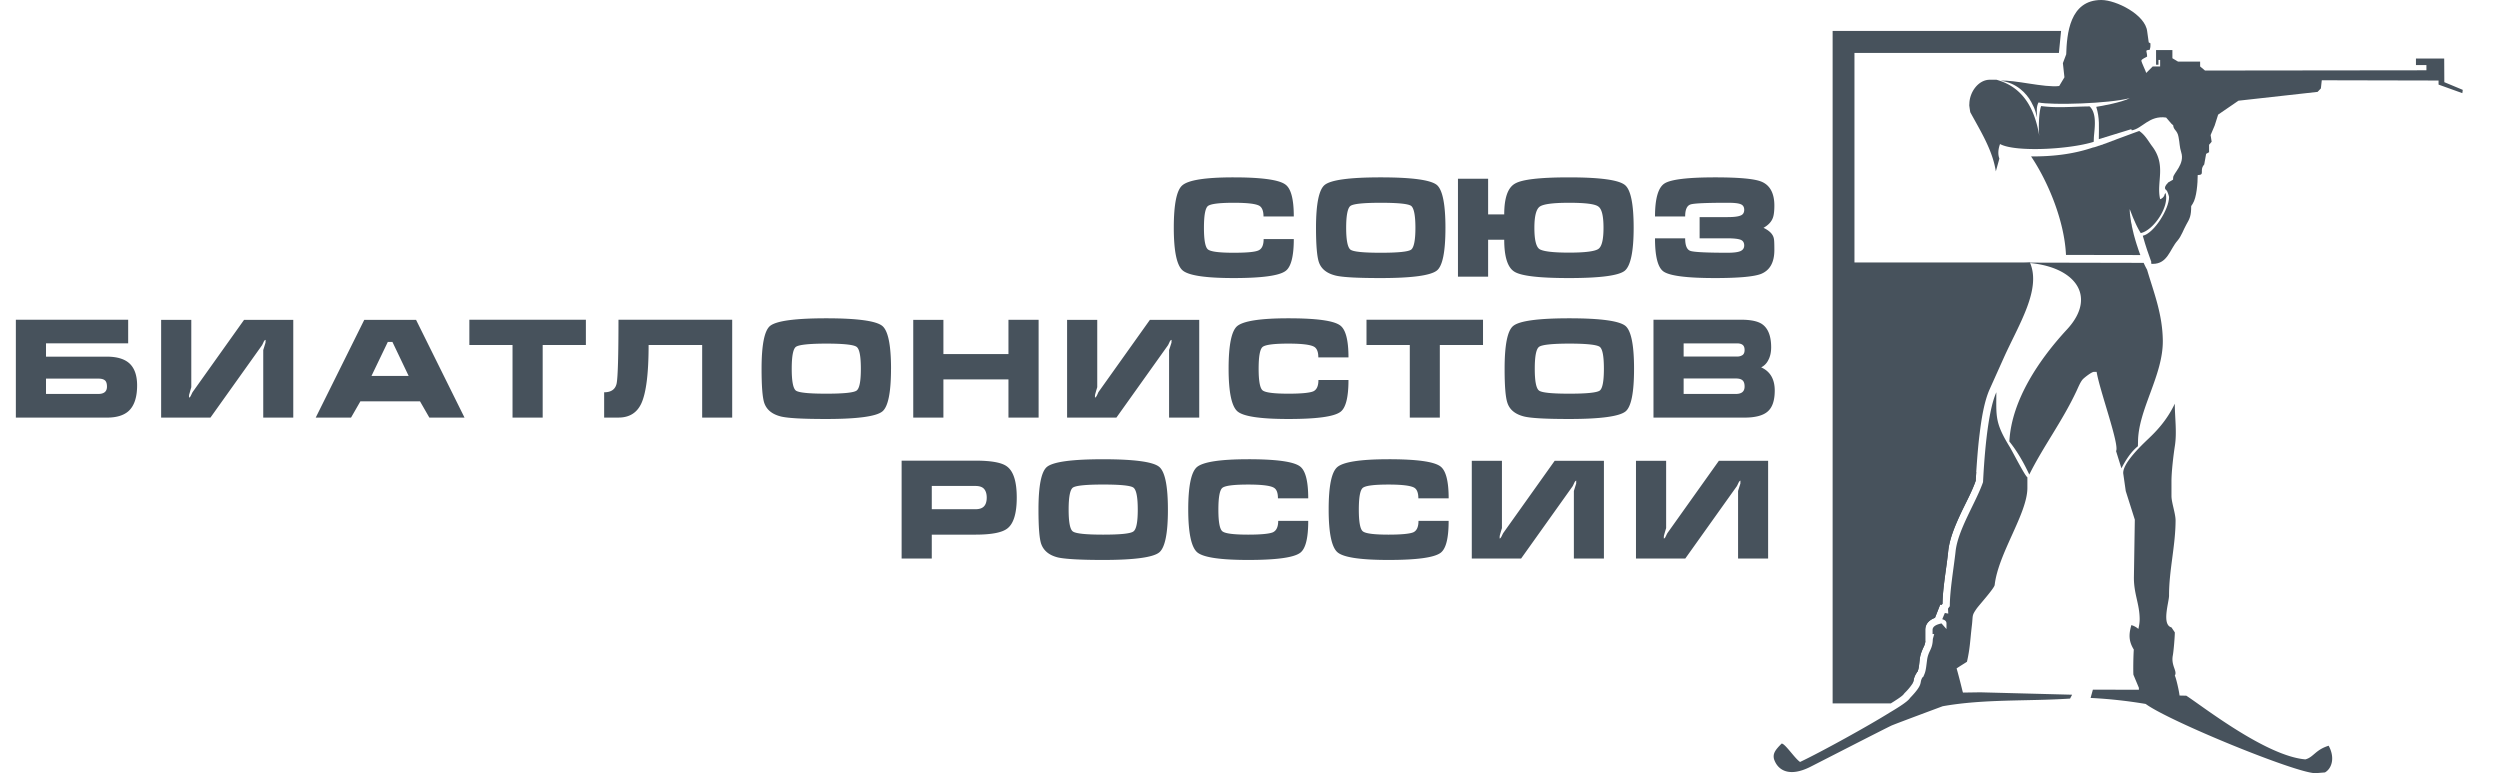 <svg width="97" height="30" fill="none" xmlns="http://www.w3.org/2000/svg"><g clip-path="url(#a)"><g clip-path="url(#b)" fill="#47525C"><path fill-rule="evenodd" clip-rule="evenodd" d="M71.106 11.032V1.2h8.864l-.084.853h-7.933v8.13h6.807c.456 1.047-.431 2.4-1.02 3.714l-.541 1.205c-.218.486-.323 1.185-.387 1.71-.064.501-.1 1.002-.134 1.503-.005.109-.015.223-.02.337-.144.411-.372.828-.56 1.224-.213.456-.451.992-.506 1.498-.034.332-.084.669-.129 1.001-.044.342-.089.704-.094 1.051l-.034.04-.055-.01-.203.516c-.204.074-.377.218-.377.47v.442h.005a.669.669 0 0 1-.075.233c-.079.173-.128.302-.148.496-.015.119-.025.292-.065.401-.005.015-.01.035-.02.05l-.014.01-.035.06a.706.706 0 0 0-.1.262c-.01.05-.014.074-.039.124a2.222 2.222 0 0 1-.312.372l-.02.024-.015.02c-.064.085-.312.238-.5.357h-2.256V11.032Z"/><path fill-rule="evenodd" clip-rule="evenodd" d="M71.953 18.314h4.725c-.005.11-.015.224-.02.338-.144.411-.372.828-.56 1.224-.213.456-.451.992-.506 1.497-.034.333-.084.67-.129 1.002-.044.342-.089.704-.094 1.051l-.035.04-.054-.01-.203.515c-.204.075-.377.218-.377.471v.442h.005a.667.667 0 0 1-.075.233c-.079.173-.129.302-.148.495-.015.12-.025.293-.065.402-.005.015-.01.035-.02.05l-.015.01-.034.059a.703.703 0 0 0-.1.263c-.004.02-.004.034-.01.05h-2.285v-8.132ZM84.422 3.62l-.203.014c0 .15.064.214.218.214h.317c.07 0 .07-.025.124-.065 0-.119-.03-.223.094-.223h.095c-.015-.193-.174-.223-.377-.223h-.13c.08.064.249.312-.138.283Z"/><path fill-rule="evenodd" clip-rule="evenodd" d="M74.592 26.282c-.144.233.07.228-.486.803-.089.153-.614.46-.798.57-.798.5-2.647 1.522-3.465 1.909-.204-.134-.58-.714-.714-.714-.278.272-.342.406-.298.6.14.431.585.724 1.423.297.12-.06 2.91-1.492 3.138-1.596.13-.06 1.984-.749 1.984-.749 1.61-.287 3.277-.188 4.943-.297l.079-.15-3.56-.093-.674.01-.015-.045c-.1-.407-.174-.694-.233-.892.139-.095.288-.184.402-.258.124-.536.124-.858.193-1.423.045-.392-.01-.362.183-.64.11-.153.685-.788.7-.917.138-1.224 1.269-2.771 1.269-3.768v-.411c-.09-.04-.585-1.017-.69-1.185-.575-.937-.515-1.175-.515-2.112-.372.828-.481 2.83-.516 3.485-.267.778-.981 1.854-1.066 2.697-.07.635-.223 1.502-.223 2.117l-.07.094.01.194-.133-.025-.1.243c.085.025.164.064.164.163v.219l-.193-.219c-.139.03-.347.09-.347.253v.159h.064l-.054.193c-.01.432-.184.447-.228.853-.02.139-.035.332-.08.461-.01.03-.034.09-.064.154l-.03.02ZM82.479 19.053l.352 1.11-.035 2.217c-.01.66.223 1.051.223 1.65 0 .12-.02.244-.05.373a.704.704 0 0 0-.272-.149c-.094.327-.12.605.094.947-.02.302-.025.818-.015.977l.213.51v.075l-1.785-.005-.089.322a18.28 18.28 0 0 1 2.137.233c.897.664 5.835 2.687 6.589 2.687l.367-.03c.263-.148.401-.565.144-1.036-.516.159-.585.446-.903.53-1.537-.128-4.03-2.096-4.625-2.473-.094 0-.179 0-.258-.005-.02-.189-.139-.7-.184-.774.11-.168-.148-.377-.079-.768.035-.179.08-.744.08-.907l-.13-.194c-.391-.104-.094-.981-.094-1.234-.005-.957.253-1.949.253-2.916 0-.267-.159-.699-.159-.946v-.57c0-.382.075-1.007.134-1.389.08-.53-.005-1.09-.005-1.626-.307.655-.738 1.09-1.02 1.358-.283.268-1.037.987-.978 1.369l.095.664ZM77.601 5.588c.58.322 2.687.213 3.634-.085l.005-.104c0-.277.164-.967-.163-1.27-.7.006-1.245.07-1.88-.014-.094.228-.109.947-.069 1.185-.218-1.378-.858-1.983-1.666-2.206h-.258c-.45 0-.793.49-.793.947l-.005.034c.01.095.025.184.04.278.407.749.863 1.468.992 2.296l.138-.496c-.074-.189-.034-.402.025-.565Z"/><path fill-rule="evenodd" clip-rule="evenodd" d="m83.174 10.199-4.66-.01c1.948.079 2.91 1.269 1.685 2.593-1.051 1.135-2.152 2.726-2.236 4.348.302.376.555.813.773 1.284.536-1.081 1.284-2.073 1.83-3.238.07-.149.148-.347.243-.456.064-.07.347-.292.436-.292h.104c.114.709.897 2.845.754 3.073l.208.67c.173-.332.372-.64.64-.858l.004-.159c0-1.259.982-2.592.962-3.951-.015-1.036-.357-1.874-.61-2.737a3.368 3.368 0 0 1-.133-.267Zm-1.052-4.795-.02.01-.014.005-.01.005h-.01l-.015.01-.02.005-.005.005h-.01l-.014.01h-.005l-.015.005h-.005l-.015.005-.01.005-.005.005-.015.005h-.005l-.015.005-.01.005H81.9l-.02.01-.014.004-.01.005h-.005l-.02.005-.015.01h-.005l-.01.005-.015.005-.02.005-.004.005h-.01l-.01.005-.005.005-.015.005h-.005l-.01.005-.015.005-.015.005h-.005l-.01.005-.01.005h-.004l-.015.005h-.005l-.01.005-.01.005h-.005l-.015.01-.015.005h-.005l-.01.004h-.01l-.005.005-.014.005h-.01l-.015.005-.015.005v.005h-.01l-.01.005h-.005l-.01.005h-.005l-.02.005c-.079.03-.148.05-.203.065v-.005c-.778.267-1.581.357-2.42.352.67.996 1.295 2.518 1.354 3.822l2.886.005a5.011 5.011 0 0 1-.114-.327c-.05-.144-.09-.288-.13-.431l-.004-.025-.005-.005-.005-.02c-.01-.055-.025-.104-.035-.154l-.005-.01V8.91l-.005-.014v-.01c-.01-.03-.015-.065-.025-.1v-.01l-.004-.01v-.024l-.005-.02v-.005l-.01-.044-.005-.01v-.015l-.005-.01v-.015l-.005-.015v-.005l-.005-.025v-.024l-.005-.02v-.005l-.005-.02v-.02l-.005-.015v-.005l-.005-.02v-.025l-.005-.02v-.02l-.005-.014v-.025l-.005-.02V8.3l-.005-.015v-.06l-.005-.015V8.106v.01l.005.005v.01l.005.005v.01l.005.005v.005l.005.005v.005l.005.01v.005l.005.01v.005l.005.005V8.21l.005.005v.01h.005v.005l.005.01v.005l.005.01v.005l.005.01v.005l.005.005v.01h.005v.005l.004.01v.005l.006.01v.004l.005.01.004.005v.005l.005.01v.005l.005.01v.005l.005.005v.01l.005.005v.005l.005.005v.005l.005.005v.01l.005.005v.01l.005.004v.005h.005v.01l.005.005v.01l.005.005v.005l.005.01.005.005v.005l.005.005v.01l.005.005.005.01v.005l.005.01v.005l.005.004c.074.179.158.343.248.486.485-.099 1.125-1.021.961-1.556l-.034.05c-.015.103-.11.173-.174.193-.159-.67.258-1.31-.317-2.063-.134-.178-.263-.431-.496-.585-.282.1-.59.218-.877.322Z"/><path fill-rule="evenodd" clip-rule="evenodd" d="m83.371 1.646-.06-.426C83.243.565 82.102 0 81.532 0c-1.234 0-1.338 1.324-1.363 2.107l-.129.342.06.55-.203.338c-.56.074-1.77-.253-2.271-.204.615.08 1.001.486 1.185.823.183.333.163.397.228.605-.02-.263-.025-.436.055-.585.525.11 2.746.045 3.54-.168-.293.163-1.126.312-1.3.337.14.441.1.788.1 1.254l1.259-.387.02.045c.406-.064.674-.59 1.333-.496l.209.243.064.055c.015.198.159.183.208.456.05.253.035.372.104.595.15.456-.312.818-.312.976l-.005.085-.183.104c-.05.06-.13.124-.13.223 0 .04.045.074.065.094.015-.005.094.213.094.253 0 .471-.59 1.413-1.02 1.502.113.412.227.734.321.987.03.044-.044.114.07.104.575 0 .66-.57.957-.902.153-.179.228-.422.337-.615.139-.243.193-.342.193-.724l.06-.094c.153-.238.193-.803.193-1.11.302-.006.045-.174.253-.412l.074-.412.114-.064v-.288l.1-.119-.04-.258.158-.371.134-.422.788-.54 3.07-.342.128-.134.035-.317 4.531.01v.158l.923.332.014-.109v-.02l-.713-.297-.005-.917h-1.096v.253h.406v.203l-8.591.01-.189-.159V2.39h-.858l-.218-.13v-.317h-.634v.57h.094v-.188h.064v.253h-.287l-.253.253c0-.035-.188-.417-.188-.476 0-.06.163-.119.223-.159 0-.223-.11-.248.099-.262.015-.07.03-.075.03-.16v-.093l-.065-.035Z"/><path d="M63.476 17.878h1.17v2.613c-.03.1-.06.198-.085.293-.005.034-.005.069-.005.109.025 0 .05-.025.07-.07.025-.05.044-.094.07-.139l1.997-2.806h1.91v3.793h-1.166v-2.618c0-.005.03-.104.09-.292 0-.035 0-.075.004-.11-.025 0-.05.026-.074.075a3.32 3.32 0 0 1-.065.134l-2.003 2.811h-1.913v-3.793Zm-6.371 0h1.17v2.613c-.03.1-.06.198-.084.293-.005.034-.005.069-.005.109.024 0 .044-.025.069-.07.025-.05.045-.094.07-.139l1.997-2.806h1.91v3.793h-1.166v-2.618c0-.005.03-.104.09-.292 0-.035 0-.075.004-.11-.024 0-.05.026-.074.075-.02.045-.045.094-.064.134l-2.003 2.811h-1.914v-3.793Zm-3.233-.06c1.086 0 1.755.09 2.008.273.218.154.328.57.328 1.245h-1.176c0-.223-.059-.362-.173-.421-.149-.075-.476-.114-.987-.114-.57 0-.902.044-1.001.133-.1.09-.149.367-.149.843 0 .466.05.744.149.833.099.09.431.134 1.001.134.52 0 .843-.035.972-.094.129-.065.193-.208.193-.441h1.17c0 .679-.104 1.09-.317 1.244-.253.183-.922.273-2.018.273-1.09 0-1.75-.1-1.978-.298-.228-.198-.342-.754-.342-1.66 0-.903.11-1.448.332-1.642.233-.203.898-.307 1.988-.307Zm-5.443 0c1.08 0 1.75.09 2.003.273.218.154.327.57.327 1.245h-1.175c0-.223-.055-.362-.174-.421-.143-.075-.47-.114-.981-.114-.57 0-.908.044-1.007.133-.099.09-.149.367-.149.843 0 .466.05.744.15.833.098.09.435.134 1.006.134.515 0 .837-.035.966-.094.13-.065.199-.208.199-.441h1.165c0 .679-.104 1.09-.318 1.244-.252.183-.922.273-2.012.273-1.091 0-1.75-.1-1.979-.298-.228-.198-.347-.754-.347-1.66 0-.903.114-1.448.333-1.642.237-.203.902-.307 1.993-.307Zm-6.966 1.96c0 .48.054.763.163.842.114.084.506.124 1.175.124.675 0 1.066-.04 1.175-.124.114-.08.169-.362.169-.843 0-.49-.055-.773-.169-.858-.109-.079-.5-.119-1.17-.119-.674 0-1.066.04-1.18.12-.109.084-.163.366-.163.857Zm3.852 0c0 .921-.114 1.472-.337 1.655-.238.194-.967.293-2.177.293-.887 0-1.467-.035-1.745-.095-.347-.084-.565-.262-.66-.535-.069-.208-.103-.65-.103-1.319 0-.927.109-1.477.327-1.66.243-.199.967-.298 2.181-.298 1.205 0 1.934.099 2.172.292.228.184.342.74.342 1.666Zm-9.162-.02h1.69c.14 0 .244-.03.313-.09.084-.07.129-.193.129-.362 0-.163-.045-.287-.129-.362-.07-.06-.174-.089-.312-.089h-1.691v.902Zm-1.17-1.885h2.86c.625 0 1.032.075 1.23.228.253.189.377.59.377 1.205 0 .615-.124 1.017-.367 1.2-.203.159-.615.238-1.24.238h-1.69v.927h-1.17v-3.798Zm30.342-4.55h2.072c.094 0 .169.019.218.059.05.04.075.104.075.198 0 .09-.025.154-.075.193a.356.356 0 0 1-.218.06h-2.072v-.51Zm-1.17-.918v3.798h3.535c.416 0 .719-.08.897-.238.184-.159.273-.432.273-.813 0-.442-.179-.744-.526-.898a.615.615 0 0 0 .273-.277c.074-.134.114-.303.114-.501 0-.446-.124-.754-.372-.913-.168-.104-.431-.158-.798-.158h-3.396Zm1.17 2.28h2.023c.114 0 .198.02.253.065.06.045.089.129.089.248 0 .193-.114.287-.342.287h-2.023v-.6Zm-5.776-.376c0 .486.055.768.169.848.109.079.5.118 1.17.118.674 0 1.066-.04 1.18-.119.109-.079.163-.361.163-.847 0-.491-.054-.774-.163-.853-.114-.08-.506-.124-1.175-.124-.67 0-1.066.045-1.175.124-.114.08-.169.362-.169.853Zm3.852 0c0 .922-.109 1.477-.332 1.656-.243.193-.972.292-2.181.292-.883 0-1.468-.03-1.74-.094-.348-.084-.57-.258-.66-.53-.074-.214-.109-.655-.109-1.324 0-.927.11-1.478.332-1.661.238-.198.967-.298 2.177-.298s1.933.1 2.176.293c.223.183.337.739.337 1.666Zm-10.381-.922v-.982h4.521v.982h-1.676v2.816H54.7v-2.816h-1.68Zm-3.03-1.037c1.086 0 1.75.09 2.003.273.218.154.328.57.328 1.244h-1.17c0-.223-.06-.362-.179-.421-.144-.074-.471-.114-.982-.114-.57 0-.907.045-1.006.134-.1.09-.149.372-.149.843 0 .466.05.743.149.833.099.089.436.133 1.006.133.516 0 .838-.034.972-.094.129-.064.193-.208.193-.436h1.166c0 .674-.105 1.09-.318 1.24-.253.183-.922.272-2.013.272-1.09 0-1.75-.099-1.978-.297-.228-.199-.342-.754-.342-1.656 0-.908.11-1.453.327-1.646.238-.204.903-.308 1.993-.308Zm-8.587.06h1.17v2.613c-.03.099-.06.198-.084.292-.005.035-.005.075-.005.11.025 0 .045-.026.07-.07.024-.045.044-.094.064-.139l1.998-2.806h1.914v3.793h-1.17v-2.618c0-.005.034-.1.094-.293 0-.034 0-.07.005-.104-.025 0-.05.02-.075.07-.02.05-.044.094-.064.134l-2.003 2.81h-1.914V12.41Zm-5.969 0h1.17v1.329h2.524v-1.33h1.17v3.794h-1.17V14.72h-2.524v1.483h-1.17V12.41Zm-4.715 1.899c0 .486.055.768.164.848.114.079.506.118 1.175.118.67 0 1.066-.04 1.175-.119.114-.079.168-.361.168-.847 0-.491-.054-.774-.168-.853-.11-.08-.5-.124-1.17-.124-.675 0-1.066.045-1.18.124-.11.08-.164.362-.164.853Zm3.852 0c0 .922-.114 1.477-.337 1.656-.238.193-.967.292-2.176.292-.888 0-1.468-.03-1.745-.094-.347-.084-.566-.258-.66-.53-.07-.214-.104-.655-.104-1.324 0-.927.11-1.478.327-1.661.243-.198.967-.298 2.182-.298 1.205 0 1.928.1 2.171.293.228.183.343.739.343 1.666Zm-6.162-1.904v3.798h-1.165v-2.816h-2.078c0 1.1-.094 1.854-.282 2.265-.169.367-.466.55-.888.55h-.555v-.981c.278 0 .441-.12.486-.352.045-.233.07-1.056.07-2.464h4.412Zm-10.198.982v-.982h4.521v.982h-1.676v2.816h-1.17v-2.816h-1.675Zm-2.985-.12h-.179l-.634 1.32h1.443l-.63-1.32Zm-1.09-.857h2.007l1.88 3.793h-1.364l-.362-.63h-2.315l-.362.63H12.25l1.884-3.793Zm-7.884 0h1.17v2.613c-.03.099-.054.198-.084.292-.005.035-.005.075-.005.11.025 0 .05-.026.07-.07.024-.045.044-.094.069-.139L9.47 12.41h1.909v3.793h-1.165v-2.618c0-.005.03-.1.089-.293 0-.034 0-.07.005-.104-.025 0-.05.02-.075.07-.02.05-.044.094-.064.134l-2.003 2.81H6.252V12.41ZM.615 16.203v-3.798h4.358v.917H1.785v.516h2.36c.407 0 .704.094.893.277.188.184.282.466.282.838 0 .466-.114.798-.332.997-.188.168-.466.253-.838.253H.615Zm1.17-1.513v.595h2.028c.223 0 .337-.094.337-.282 0-.124-.03-.208-.084-.248-.055-.045-.139-.065-.258-.065H1.785Zm64.16-6.266v.823h1.085c.243 0 .407.02.501.054.094.035.144.11.144.223 0 .104-.05.179-.154.223-.099.04-.263.06-.49.06-.824 0-1.3-.025-1.438-.07-.14-.044-.209-.208-.209-.49h-1.17c0 .704.11 1.135.332 1.289.243.168.908.253 1.998.253.918 0 1.508-.055 1.78-.159.347-.139.521-.446.521-.932 0-.233-.005-.382-.02-.441-.03-.164-.163-.303-.401-.417.193-.109.317-.243.371-.411.03-.09.05-.243.05-.451 0-.486-.174-.799-.51-.933-.273-.109-.868-.163-1.79-.163-1.066 0-1.72.08-1.964.238-.243.158-.367.585-.367 1.279h1.17c0-.268.07-.421.209-.466.138-.045.614-.065 1.437-.065.243 0 .412.015.506.055.094.035.139.11.139.218 0 .114-.05.189-.144.223-.094.04-.263.06-.5.06h-1.086Zm-5.067-.556c.624 0 1.001.045 1.135.144.139.094.203.372.203.828 0 .451-.064.724-.198.818-.134.094-.516.144-1.14.144-.635 0-1.017-.05-1.15-.139-.13-.094-.194-.367-.194-.823 0-.451.07-.724.208-.823.14-.099.516-.149 1.136-.149Zm-2.514.452h-.625V6.936h-1.17v3.798h1.17V9.301h.625c0 .67.134 1.086.402 1.245.267.163.971.243 2.107.243 1.21 0 1.933-.095 2.166-.283.228-.188.347-.744.347-1.666 0-.927-.114-1.477-.337-1.66-.243-.199-.966-.298-2.176-.298-1.12 0-1.82.08-2.092.243-.278.158-.417.555-.417 1.195Zm-6.133.52c0 .486.06.769.169.848.114.08.5.119 1.17.119.674 0 1.066-.04 1.18-.119.109-.08.168-.362.168-.848 0-.49-.06-.773-.168-.853-.114-.079-.506-.119-1.175-.119-.67 0-1.061.04-1.175.12-.11.079-.169.361-.169.852Zm3.852 0c0 .922-.109 1.478-.332 1.656-.243.194-.966.293-2.181.293-.883 0-1.463-.03-1.74-.095-.347-.084-.57-.257-.66-.53-.07-.213-.109-.65-.109-1.324 0-.927.114-1.477.332-1.66.238-.199.967-.298 2.177-.298s1.933.099 2.176.292c.223.184.337.74.337 1.666Zm-8.22-1.958c1.086 0 1.755.094 2.003.273.224.153.333.57.333 1.244h-1.175c0-.218-.06-.362-.174-.421-.149-.075-.476-.11-.987-.11-.57 0-.902.045-1.001.13-.1.089-.149.371-.149.842 0 .466.05.744.149.833.1.09.431.134 1.001.134.521 0 .843-.03.972-.094.13-.06.194-.208.194-.437h1.17c0 .675-.11 1.091-.323 1.24-.248.183-.922.273-2.013.273-1.09 0-1.75-.1-1.978-.298-.228-.198-.342-.748-.342-1.656 0-.902.11-1.452.327-1.64.238-.21.903-.313 1.993-.313Z"/></g></g><defs><clipPath id="a"><path fill="#fff" transform="translate(.5)" d="M0 0h96v30H0z"/></clipPath><clipPath id="b"><path fill="#fff" transform="translate(.5)" d="M0 0h96v30H0z"/></clipPath></defs></svg>